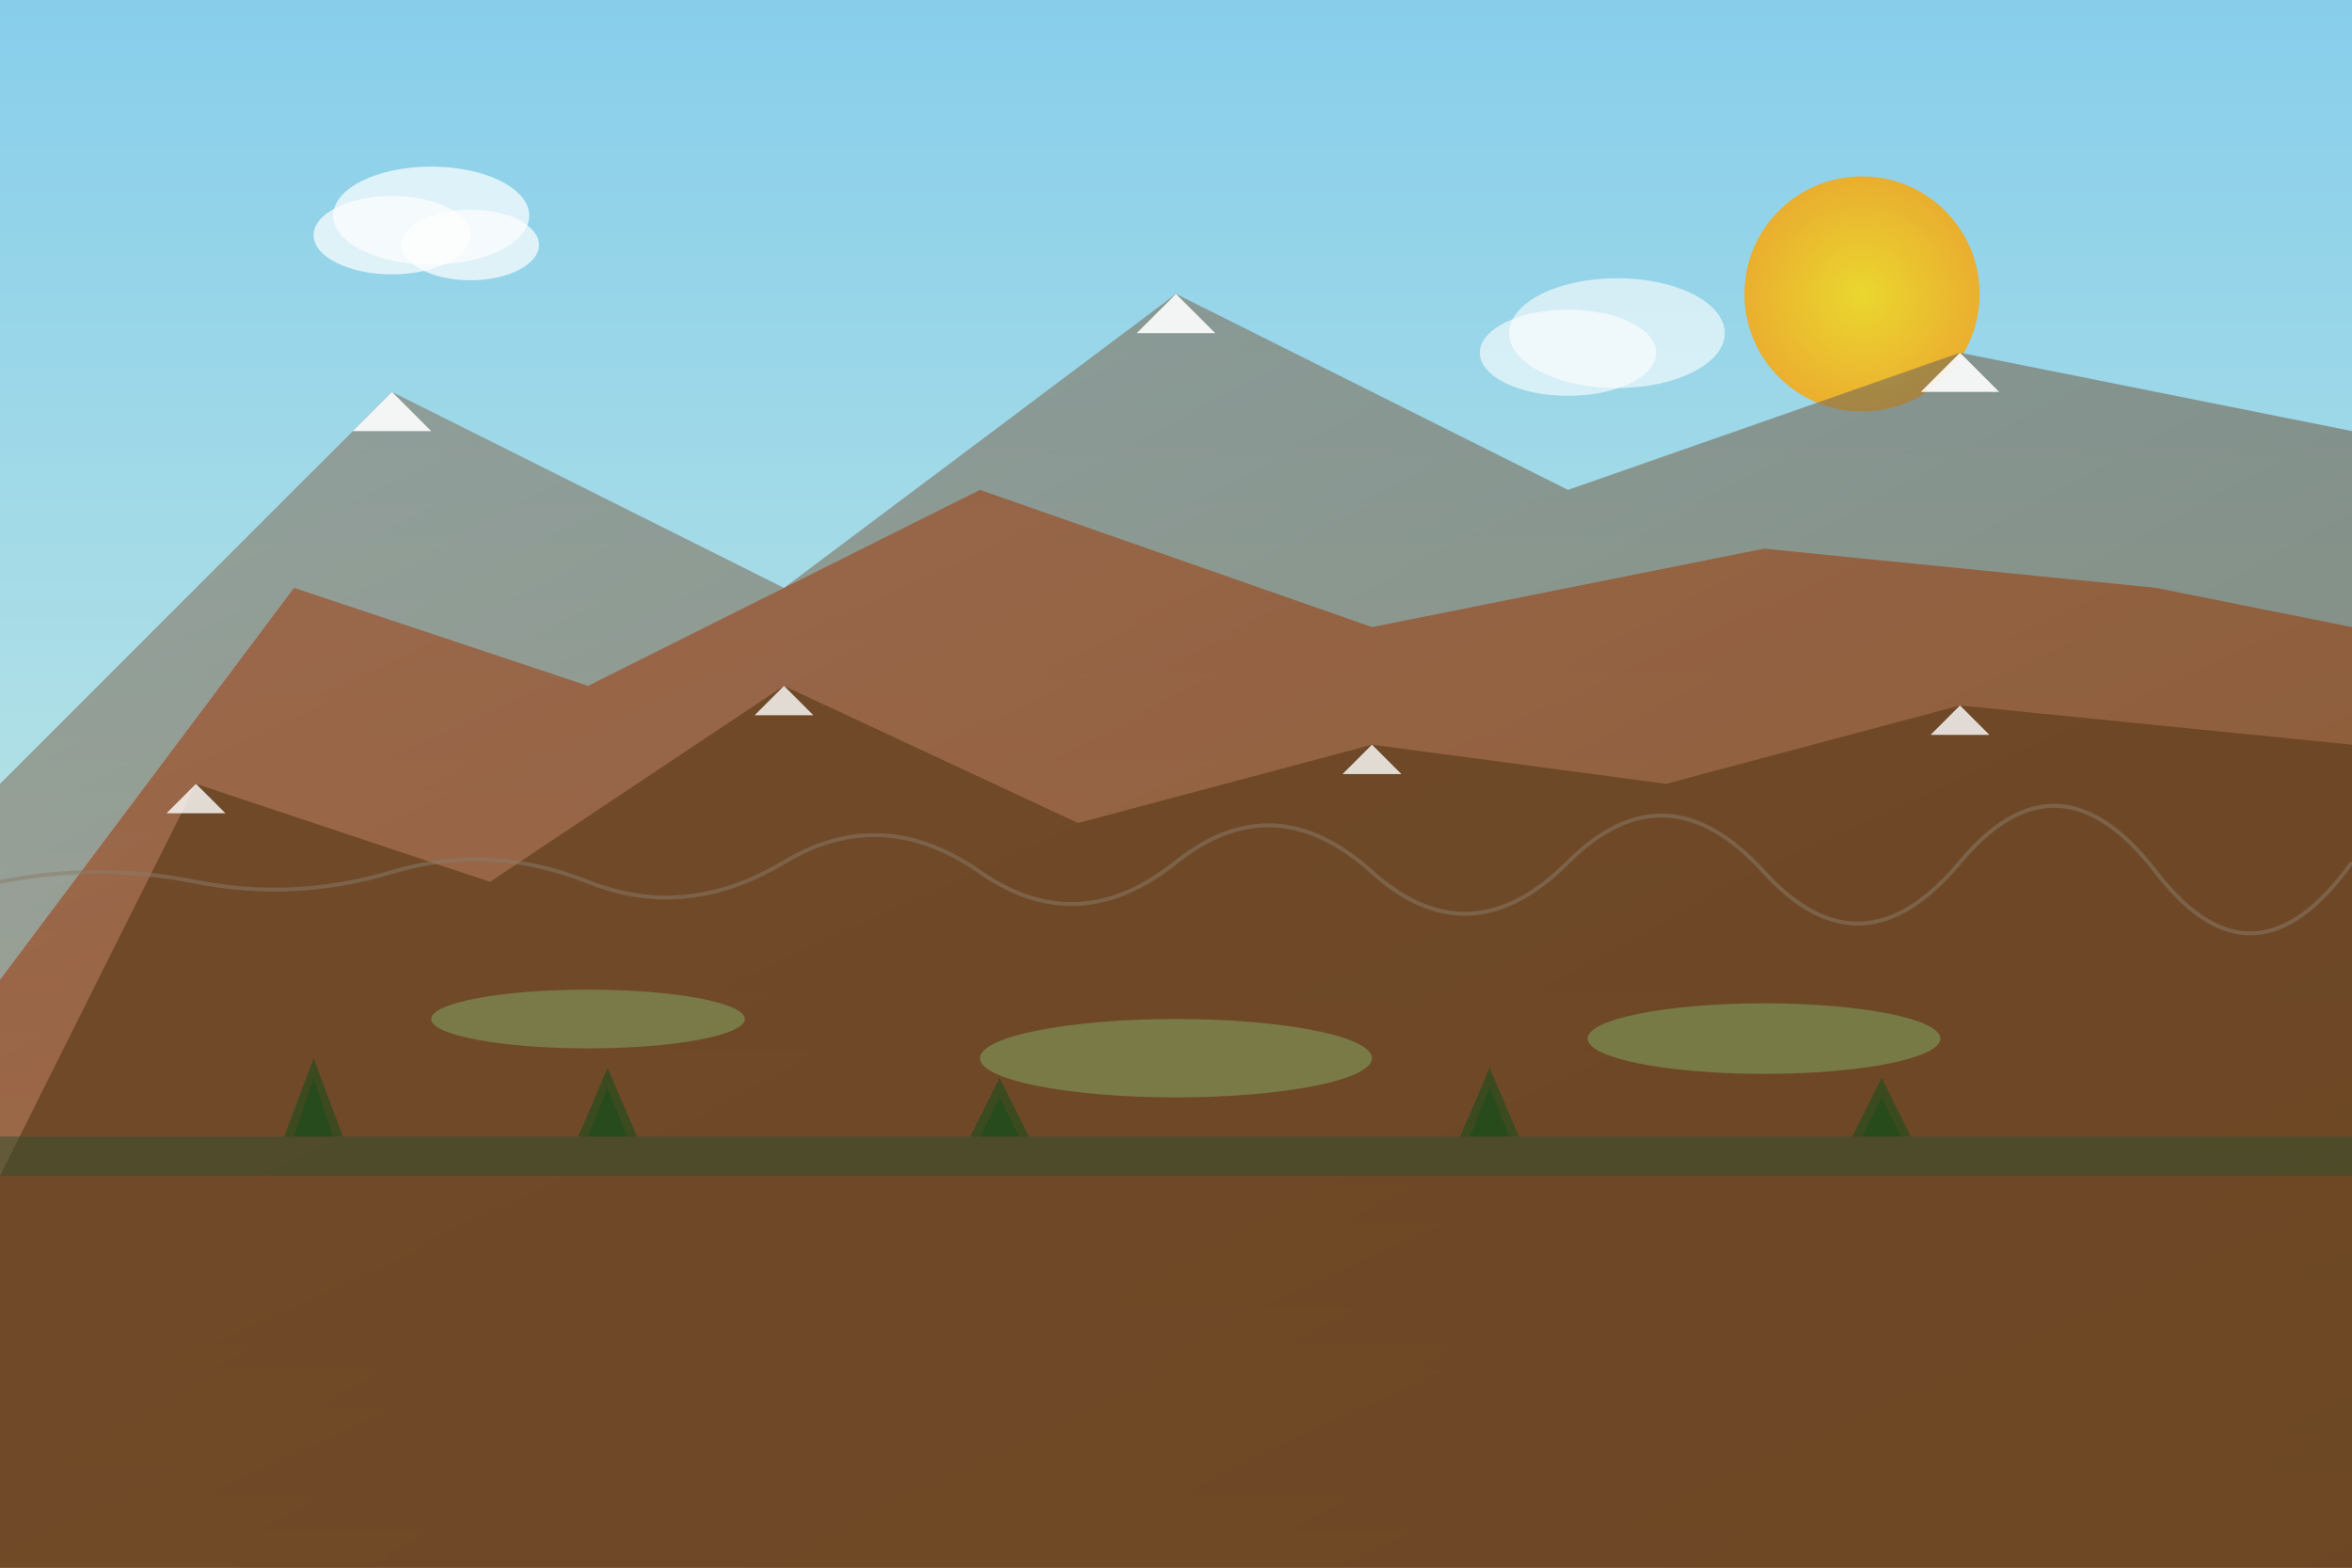 <svg width="1200" height="800" viewBox="0 0 1200 800" fill="none" xmlns="http://www.w3.org/2000/svg">
  <rect x="0" y="0" width="1200" height="800" fill="#333333" stroke="none"/>
  <defs>
    <linearGradient id="skyGradient" x1="0%" y1="0%" x2="0%" y2="100%">
      <stop offset="0%" style="stop-color:#87CEEB;stop-opacity:1" />
      <stop offset="50%" style="stop-color:#B0E0E6;stop-opacity:1" />
      <stop offset="100%" style="stop-color:#F0F8FF;stop-opacity:1" />
    </linearGradient>
    
    <linearGradient id="mountain1" x1="0%" y1="0%" x2="100%" y2="100%">
      <stop offset="0%" style="stop-color:#8B7D6B;stop-opacity:1" />
      <stop offset="100%" style="stop-color:#5D4E37;stop-opacity:1" />
    </linearGradient>
    
    <linearGradient id="mountain2" x1="0%" y1="0%" x2="100%" y2="100%">
      <stop offset="0%" style="stop-color:#A0522D;stop-opacity:1" />
      <stop offset="100%" style="stop-color:#8B4513;stop-opacity:1" />
    </linearGradient>
    
    <radialGradient id="sunGradient" cx="50%" cy="50%" r="50%">
      <stop offset="0%" style="stop-color:#FFD700;stop-opacity:1" />
      <stop offset="100%" style="stop-color:#FFA500;stop-opacity:1" />
    </radialGradient>
  </defs>
  
  <!-- Sky background -->
  <rect width="1200" height="800" fill="url(#skyGradient)"/>
  
  <!-- Sun -->
  <circle cx="950" cy="150" r="60" fill="url(#sunGradient)" opacity="0.8"/>
  
  <!-- Cloud elements -->
  <ellipse cx="200" cy="120" rx="40" ry="20" fill="white" opacity="0.7"/>
  <ellipse cx="220" cy="110" rx="50" ry="25" fill="white" opacity="0.7"/>
  <ellipse cx="240" cy="125" rx="35" ry="18" fill="white" opacity="0.7"/>
  
  <ellipse cx="800" cy="180" rx="45" ry="22" fill="white" opacity="0.6"/>
  <ellipse cx="825" cy="170" rx="55" ry="28" fill="white" opacity="0.6"/>
  
  <!-- Background mountains -->
  <path d="M0 400 L200 200 L400 300 L600 150 L800 250 L1000 180 L1200 220 L1200 800 L0 800 Z" 
        fill="url(#mountain1)" opacity="0.6"/>
  
  <!-- Middle mountains -->
  <path d="M0 500 L150 300 L300 350 L500 250 L700 320 L900 280 L1100 300 L1200 320 L1200 800 L0 800 Z" 
        fill="url(#mountain2)" opacity="0.7"/>
  
  <!-- Foreground mountains -->
  <path d="M0 600 L100 400 L250 450 L400 350 L550 420 L700 380 L850 400 L1000 360 L1200 380 L1200 800 L0 800 Z" 
        fill="#654321" opacity="0.8"/>
  
  <!-- Snow caps on peaks -->
  <path d="M200 200 L180 220 L220 220 Z" fill="white" opacity="0.9"/>
  <path d="M600 150 L580 170 L620 170 Z" fill="white" opacity="0.9"/>
  <path d="M1000 180 L980 200 L1020 200 Z" fill="white" opacity="0.9"/>
  
  <path d="M100 400 L85 415 L115 415 Z" fill="white" opacity="0.8"/>
  <path d="M400 350 L385 365 L415 365 Z" fill="white" opacity="0.8"/>
  <path d="M700 380 L685 395 L715 395 Z" fill="white" opacity="0.8"/>
  <path d="M1000 360 L985 375 L1015 375 Z" fill="white" opacity="0.8"/>
  
  <!-- Tree line silhouettes -->
  <rect x="0" y="580" width="1200" height="20" fill="#2F4F2F" opacity="0.5"/>
  
  <!-- Pine trees -->
  <polygon points="150,580 160,550 170,580" fill="#1B4B1B" opacity="0.6"/>
  <polygon points="145,580 160,540 175,580" fill="#1B4B1B" opacity="0.6"/>
  
  <polygon points="300,580 310,555 320,580" fill="#1B4B1B" opacity="0.6"/>
  <polygon points="295,580 310,545 325,580" fill="#1B4B1B" opacity="0.6"/>
  
  <polygon points="500,580 510,560 520,580" fill="#1B4B1B" opacity="0.6"/>
  <polygon points="495,580 510,550 525,580" fill="#1B4B1B" opacity="0.6"/>
  
  <polygon points="750,580 760,555 770,580" fill="#1B4B1B" opacity="0.6"/>
  <polygon points="745,580 760,545 775,580" fill="#1B4B1B" opacity="0.6"/>
  
  <polygon points="950,580 960,560 970,580" fill="#1B4B1B" opacity="0.6"/>
  <polygon points="945,580 960,550 975,580" fill="#1B4B1B" opacity="0.6"/>
  
  <!-- Mountain ridges detail -->
  <path d="M0 450 Q50 440 100 450 T200 445 T300 450 T400 440 T500 445 T600 440 T700 445 T800 440 T900 445 T1000 440 T1100 445 T1200 440" 
        stroke="#8B7D6B" stroke-width="2" fill="none" opacity="0.5"/>
  
  <!-- Alpine meadow suggestions -->
  <ellipse cx="300" cy="520" rx="80" ry="15" fill="#90EE90" opacity="0.3"/>
  <ellipse cx="600" cy="540" rx="100" ry="20" fill="#90EE90" opacity="0.3"/>
  <ellipse cx="900" cy="530" rx="90" ry="18" fill="#90EE90" opacity="0.3"/>
</svg>
